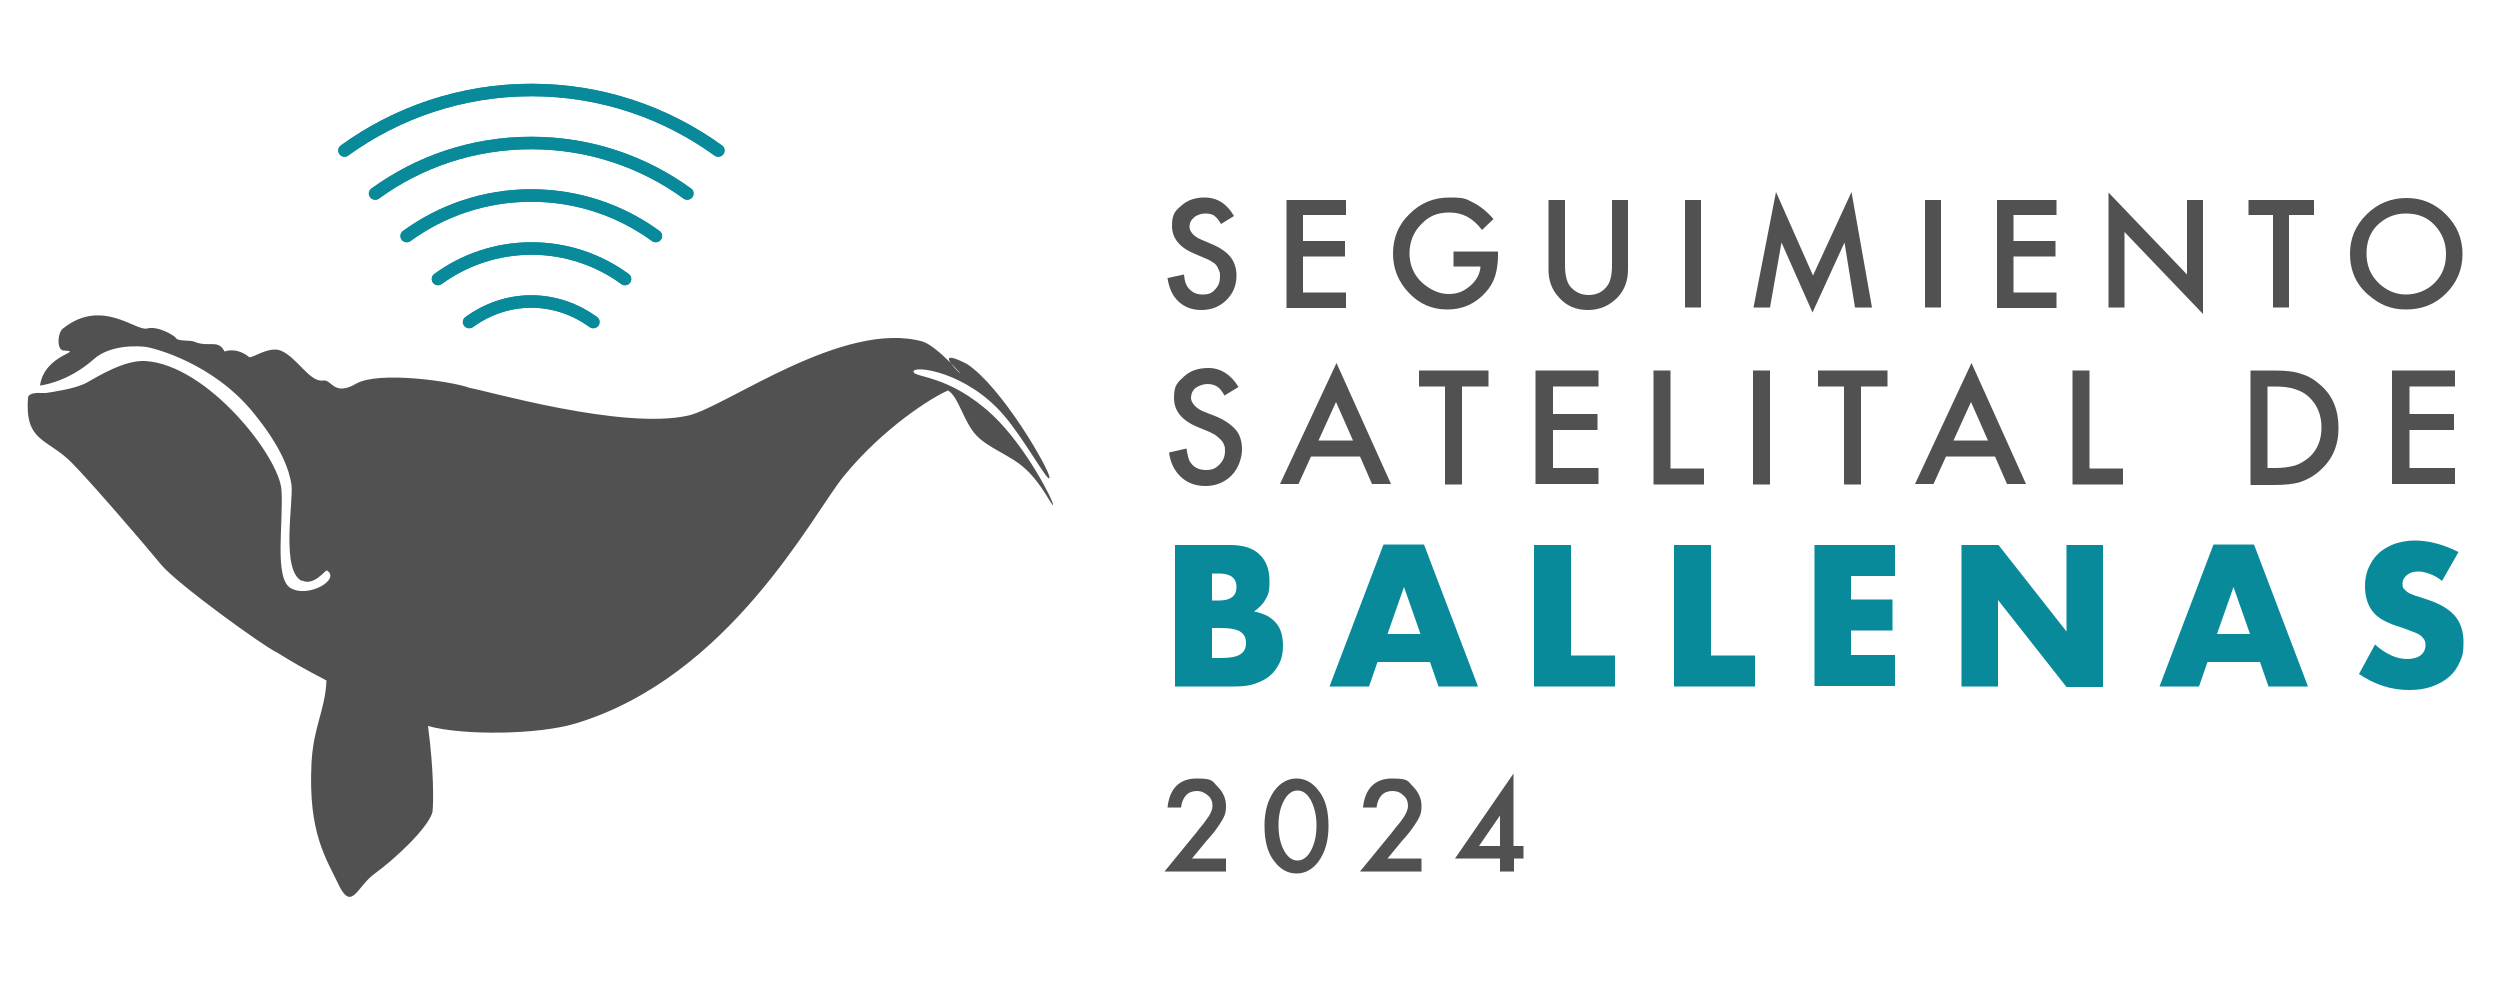<?xml version="1.0" encoding="UTF-8"?>
<svg xmlns="http://www.w3.org/2000/svg" version="1.1" viewBox="0 0 500 200">
  <defs>
    <style>
      .cls-1 {
        stroke: #6cc8cc;
      }

      .cls-1, .cls-2 {
        fill: none;
        stroke-linecap: round;
        stroke-linejoin: round;
        stroke-width: 2.5px;
      }

      .cls-3 {
        fill-rule: evenodd;
      }

      .cls-3, .cls-4 {
        fill: #525151;
      }

      .cls-2 {
        stroke: #088a9a;
      }

      .cls-5 {
        fill: #088a9a;
      }
    </style>
  </defs>
  <!-- Generator: Adobe Illustrator 28.6.0, SVG Export Plug-In . SVG Version: 1.2.0 Build 709)  -->
  <g>
    <g id="Layer_1">
      <g>
        <g>
          <path class="cls-4" d="M246.8,43.2l-2.6,1.6c-.5-.9-1-1.4-1.4-1.7-.5-.3-1.1-.4-1.8-.4s-1.7.3-2.2.8c-.6.5-.9,1.1-.9,1.9s.8,1.9,2.3,2.5l2.1.9c1.7.7,3,1.6,3.8,2.6s1.2,2.3,1.2,3.7c0,2-.7,3.6-2,4.9-1.3,1.3-3,2-5,2s-3.4-.6-4.6-1.7c-1.2-1.1-1.9-2.7-2.2-4.7l3.3-.7c.1,1.3.4,2.1.8,2.6.7.9,1.6,1.4,2.9,1.4s1.9-.3,2.5-1c.7-.7,1-1.5,1-2.6s-.1-.8-.2-1.2c-.1-.3-.3-.7-.5-1s-.6-.6-1-.8c-.4-.3-.9-.5-1.4-.7l-2.1-.9c-2.9-1.2-4.4-3.1-4.4-5.5s.6-3,1.9-4.1c1.2-1.1,2.8-1.6,4.6-1.6,2.6,0,4.5,1.3,5.9,3.7Z"/>
          <path class="cls-4" d="M269.2,43h-8.6v5.2h8.4v3.1h-8.4v7.2h8.6v3.1h-11.9v-21.6h11.9v3Z"/>
          <path class="cls-4" d="M290.7,50.3h8.9v.7c0,1.6-.2,3-.6,4.3-.4,1.2-1,2.2-1.9,3.2-2,2.2-4.5,3.4-7.6,3.4s-5.6-1.1-7.7-3.3-3.2-4.8-3.2-7.9,1.1-5.8,3.3-7.9c2.2-2.2,4.8-3.3,8-3.3s3.3.3,4.7,1c1.4.7,2.8,1.8,4.1,3.3l-2.3,2.2c-1.8-2.4-3.9-3.5-6.5-3.5s-4.2.8-5.7,2.4c-1.5,1.5-2.3,3.5-2.3,5.8s.9,4.4,2.6,5.9c1.6,1.4,3.4,2.2,5.2,2.2s3-.5,4.3-1.6,2-2.4,2.1-3.9h-5.4v-3Z"/>
          <path class="cls-4" d="M313,40v13c0,1.9.3,3.2.9,4.1.9,1.2,2.2,1.9,3.8,1.9s2.9-.6,3.8-1.9c.6-.8.9-2.2.9-4.1v-13h3.2v13.9c0,2.3-.7,4.1-2.1,5.6-1.6,1.6-3.5,2.5-5.9,2.5s-4.3-.8-5.8-2.5c-1.4-1.5-2.1-3.3-2.1-5.6v-13.9h3.3Z"/>
          <path class="cls-4" d="M340.2,40v21.5h-3.2v-21.5h3.2Z"/>
          <path class="cls-4" d="M350.7,61.5l4.5-23.1,7.4,16.7,7.7-16.7,4.1,23.1h-3.4l-2.1-13-6.4,14-6.2-14-2.3,13h-3.3Z"/>
          <path class="cls-4" d="M388.2,40v21.5h-3.2v-21.5h3.2Z"/>
          <path class="cls-4" d="M411.3,43h-8.6v5.2h8.4v3.1h-8.4v7.2h8.6v3.1h-11.9v-21.6h11.9v3Z"/>
          <path class="cls-4" d="M421.7,61.5v-23l15.7,16.4v-14.9h3.2v22.8l-15.7-16.4v15.1h-3.2Z"/>
          <path class="cls-4" d="M457.8,43v18.5h-3.2v-18.5h-4.9v-3h13.1v3h-5Z"/>
          <path class="cls-4" d="M470,50.7c0-3,1.1-5.6,3.3-7.8,2.2-2.2,4.9-3.3,8-3.3s5.7,1.1,7.9,3.3c2.2,2.2,3.3,4.8,3.3,7.9s-1.1,5.7-3.3,7.9c-2.2,2.2-4.9,3.2-8,3.2s-5.3-1-7.5-2.9c-2.5-2.1-3.7-4.9-3.7-8.3ZM473.3,50.7c0,2.4.8,4.3,2.4,5.9,1.6,1.5,3.4,2.3,5.5,2.3s4.2-.8,5.7-2.3c1.6-1.6,2.3-3.5,2.3-5.8s-.8-4.2-2.3-5.8-3.4-2.3-5.7-2.3-4.1.8-5.7,2.3c-1.5,1.5-2.2,3.4-2.2,5.7Z"/>
          <path class="cls-4" d="M247.7,77.4l-2.8,1.7c-.5-.9-1-1.5-1.5-1.8s-1.1-.5-1.9-.5-1.7.3-2.4.8c-.6.5-.9,1.2-.9,2s.8,2,2.5,2.7l2.3.9c1.8.7,3.2,1.7,4.1,2.7s1.3,2.4,1.3,4-.7,3.8-2.1,5.2c-1.4,1.4-3.2,2.1-5.2,2.1s-3.6-.6-4.9-1.8c-1.3-1.2-2.1-2.8-2.4-4.9l3.5-.8c.2,1.3.4,2.3.8,2.8.7,1,1.7,1.5,3.1,1.5s2-.4,2.7-1.1,1.1-1.6,1.1-2.7-.1-.9-.2-1.2c-.1-.4-.3-.7-.6-1s-.6-.6-1-.9-.9-.5-1.5-.8l-2.2-.9c-3.1-1.3-4.7-3.2-4.7-5.8s.7-3.1,2-4.3c1.3-1.2,2.9-1.7,4.9-1.7,2.4,0,4.5,1.3,6,3.8Z"/>
          <path class="cls-4" d="M272,91.3h-9.8l-2.5,5.5h-3.7l11.3-24.2,10.9,24.2h-3.8l-2.4-5.5ZM270.6,88.1l-3.4-7.7-3.5,7.7h6.9Z"/>
          <path class="cls-4" d="M292.4,77.3v19.6h-3.4v-19.6h-5.2v-3.2h13.9v3.2h-5.3Z"/>
          <path class="cls-4" d="M319.7,77.3h-9.1v5.5h8.9v3.2h-8.9v7.6h9.1v3.2h-12.6v-22.7h12.6v3.2Z"/>
          <path class="cls-4" d="M334.1,74.1v19.6h6.7v3.2h-10.1v-22.8h3.4Z"/>
          <path class="cls-4" d="M354,74.1v22.8h-3.4v-22.8h3.4Z"/>
          <path class="cls-4" d="M372.2,77.3v19.6h-3.4v-19.6h-5.2v-3.2h13.9v3.2h-5.3Z"/>
          <path class="cls-4" d="M399,91.3h-9.8l-2.5,5.5h-3.7l11.3-24.2,10.9,24.2h-3.8l-2.4-5.5ZM397.6,88.1l-3.4-7.7-3.5,7.7h6.9Z"/>
          <path class="cls-4" d="M417.9,74.1v19.6h6.7v3.2h-10.1v-22.8h3.4Z"/>
          <path class="cls-4" d="M450.1,96.8v-22.7h4.8c2.3,0,4.1.2,5.4.7,1.4.4,2.7,1.2,3.9,2.3,2.4,2.1,3.5,5,3.5,8.5s-1.2,6.3-3.7,8.5c-1.2,1.1-2.5,1.8-3.9,2.3-1.3.4-3,.6-5.4.6h-4.6v-.2h0ZM453.5,93.6h1.6c1.5,0,2.8-.2,3.9-.5,1-.3,1.9-.9,2.8-1.6,1.7-1.5,2.5-3.6,2.5-6s-.8-4.5-2.5-6.1c-1.5-1.4-3.7-2.1-6.7-2.1h-1.6v16.3h0Z"/>
          <path class="cls-4" d="M491,77.3h-9.1v5.5h8.9v3.2h-8.9v7.6h9.1v3.2h-12.6v-22.7h12.6v3.2Z"/>
        </g>
        <g>
          <path class="cls-5" d="M235,109h11c2.6,0,4.6.6,5.9,1.9,1.4,1.3,2,3.1,2,5.4s-.3,2.6-.8,3.6c-.5.9-1.3,1.7-2.3,2.4,1.1.2,1.9.5,2.7.9.7.4,1.3.9,1.8,1.5s.8,1.3,1,2c.2.8.3,1.6.3,2.4,0,1.3-.2,2.5-.7,3.5-.5,1-1.1,1.9-2,2.6-.8.7-1.9,1.2-3.1,1.6s-2.6.5-4.1.5h-11.7v-28.3ZM242.4,120.1h1.4c2.3,0,3.5-.9,3.5-2.7s-1.2-2.7-3.5-2.7h-1.4v5.4ZM242.4,131.6h1.6c1.9,0,3.2-.2,4-.7s1.2-1.2,1.2-2.3-.4-1.8-1.2-2.3-2.1-.7-4-.7h-1.6v6Z"/>
          <path class="cls-5" d="M286,132.4h-10.5l-1.7,4.9h-7.9l10.8-28.4h8.1l10.8,28.4h-7.9l-1.7-4.9ZM284.1,126.8l-3.3-9.4-3.3,9.4h6.6Z"/>
          <path class="cls-5" d="M314.2,109v22.1h8.8v6.2h-16.2v-28.3h7.4Z"/>
          <path class="cls-5" d="M342.2,109v22.1h8.8v6.2h-16.2v-28.3h7.4Z"/>
          <path class="cls-5" d="M379,115.2h-8.8v4.7h8.3v6.2h-8.3v4.9h8.8v6.2h-16.1v-28.2h16.1v6.2Z"/>
          <path class="cls-5" d="M392.3,137.3v-28.3h7.4l13.6,17.3v-17.3h7.3v28.4h-7.3l-13.7-17.4v17.3h-7.3Z"/>
          <path class="cls-5" d="M452,132.4h-10.5l-1.7,4.9h-7.9l10.8-28.4h8.1l10.8,28.4h-7.9l-1.7-4.9ZM450,126.8l-3.3-9.4-3.3,9.4h6.6Z"/>
          <path class="cls-5" d="M488.4,116.2c-.8-.7-1.6-1.1-2.4-1.4s-1.6-.5-2.3-.5c-1,0-1.7.2-2.3.7-.6.5-.9,1-.9,1.8s.2.9.5,1.2c.3.3.7.6,1.2.8s1,.4,1.7.6c.6.2,1.2.4,1.8.6,2.4.8,4.2,1.9,5.3,3.2,1.1,1.3,1.7,3.1,1.7,5.2s-.2,2.8-.7,3.9c-.5,1.2-1.2,2.2-2.1,3s-2.1,1.5-3.5,2-2.9.7-4.6.7c-3.6,0-6.9-1.1-10-3.2l3.2-5.9c1.1,1,2.2,1.7,3.3,2.2s2.1.7,3.2.7,2.1-.3,2.7-.8.9-1.2.9-1.9-.1-.8-.2-1.1c-.2-.3-.4-.6-.8-.9s-.8-.5-1.4-.7-1.2-.5-2.1-.8c-1-.3-1.9-.6-2.8-1s-1.7-.8-2.4-1.4-1.3-1.4-1.7-2.3-.7-2.1-.7-3.5.2-2.7.7-3.8c.5-1.1,1.1-2.1,2-2.9.8-.8,1.9-1.4,3.1-1.9,1.2-.4,2.6-.7,4.1-.7s2.9.2,4.4.6,3,1,4.4,1.7l-3.3,5.8Z"/>
        </g>
        <path class="cls-3" d="M60.4,116.1c2.4,1.2,4.7-2.2,5-2,2.8,1.8-3.8,5.6-7.3,3.5-3.3-2-1.4-12.9-1.8-19.5-.3-6.6-14.8-25.2-27.3-25.9-4.1-.2-9.3,3-11.6,4.3s-7.1,1.9-8.2,2.1h-1.1c0,0-2.3-.2-2.5.9-.7,9,3.9,8.1,8.8,13.1,3.5,3.5,14.7,16.5,17.8,20.3,3.1,3.8,20.7,16.5,23.2,17.6,3.2,2,5.3,3.2,9.9,5.6-.3,6.1-2.6,9.1-3,16.5-.7,14.1,2.9,19,5.7,24.9,2.5,4.6,3.5-.4,7.1-2.9,3.6-2.6,10.5-8.9,11.4-12.2.2-2,.3-8.1-.9-17.2,6.8,1.9,21.8,1.8,29.5-.5,30.8-9.3,47.3-41.6,53.6-49.4,8-9.8,17.8-15.9,20.9-17.2,2.1,1.2,3.1,6.2,5.6,8.9,2.5,2.7,6.9,4,9.9,6.8,3.3,3,5.3,7.5,5.5,7.2.3-.4-5.3-11.6-12.1-18-8.8-8.2-15.8-7.4-15.8-8.7s10.6,0,18.1,8.8c4.2,4.9,9.1,14,9.1,12.4s-9.5-18.1-16.5-22.7c-.4-.2-6.8-3.6-1.6,1.7,1.6,1.6-4.3-5.3-7.3-6.2-15.8-4.4-39.2,13-46.8,14.8-13.2,3-40.8-5.1-43.7-5.5-3.7-1.4-18.3-3.4-22.7-.9-4.6,2.7-4.9-.9-6.7-.6-2.7.4-5.2-4.7-8.5-6-2.4-.9-5.8,1.7-6.3,1.3-1.3-1.1-3.2-1.7-4.9-1.1-1.2-2.5-3.1-.8-5.9-1.9-.9-.5-3.5,0-3.9-.9-.2-.3-3.4-2.4-5.7-1.8-2.2.6-9.1-6.2-16.8,0-1.1.8-1.3,4.1,0,4.4,4.6.2-3.7.6-4.6,7,0,0,5.4-.5,10.8-5.3,3.4-3,9.1-2.6,10.5-2.4,1.3.2,13.3,3.1,21.5,13.3,5.6,6.9,7.1,11.5,7.5,14.3.4,3.3-2.2,17.2,2.1,19.2Z"/>
        <g id="Emision">
          <path class="cls-2" d="M125,55.8c-5.2-3.8-11.7-6.1-18.7-6.1s-13.5,2.3-18.7,6.1"/>
          <path class="cls-2" d="M93.8,64.4c3.5-2.5,7.8-4.1,12.4-4.1s8.9,1.5,12.4,4.1"/>
          <path class="cls-1" d="M106.3,81.5"/>
          <path class="cls-2" d="M118.7,64.4c-3.5-2.5-7.8-4.1-12.4-4.1s-8.9,1.5-12.4,4.1"/>
          <path class="cls-2" d="M68.9,30.1c10.5-7.6,23.4-12.1,37.4-12.1s26.9,4.5,37.4,12.1"/>
          <path class="cls-2" d="M131.2,47.2c-7-5.1-15.6-8.1-24.9-8.1s-17.9,3-24.9,8.1"/>
          <path class="cls-2" d="M87.6,55.8c5.2-3.8,11.7-6.1,18.7-6.1s13.5,2.3,18.7,6.1"/>
          <path class="cls-2" d="M75.1,38.7c8.7-6.4,19.5-10.1,31.2-10.1s22.4,3.8,31.2,10.1"/>
          <path class="cls-2" d="M143.6,30.1c-10.5-7.6-23.4-12.1-37.3-12.1s-26.9,4.5-37.4,12.1"/>
          <path class="cls-2" d="M137.4,38.7c-8.7-6.4-19.5-10.1-31.2-10.1s-22.4,3.8-31.2,10.1"/>
          <path class="cls-2" d="M81.3,47.2c7-5.1,15.6-8.1,24.9-8.1s17.9,3,24.9,8.1"/>
        </g>
      </g>
      <g>
        <path class="cls-4" d="M238.4,171.7h6.8v2.6h-12.3l6.3-7.7c.6-.8,1.1-1.4,1.6-2,.4-.6.7-1,1-1.4.4-.7.7-1.4.7-2,0-.9-.3-1.6-.9-2.1s-1.3-.9-2.2-.9c-1.8,0-2.9,1.1-3.2,3.3h-2.7c.4-3.8,2.4-5.8,5.8-5.8s3.1.5,4.2,1.6c1.1,1.1,1.7,2.4,1.7,3.9s-.3,2-.8,2.9c-.3.5-.7,1.1-1.2,1.8s-1.2,1.5-2,2.4l-2.8,3.4Z"/>
        <path class="cls-4" d="M252.9,165.1c0-2.9.7-5.2,2-7,1.2-1.6,2.7-2.4,4.4-2.4s3.2.8,4.4,2.4c1.4,1.7,2,4.1,2,7.1s-.7,5.3-2,7.1c-1.2,1.6-2.7,2.4-4.4,2.4s-3.2-.8-4.4-2.4c-1.4-1.7-2-4.1-2-7.2ZM255.7,165.1c0,2,.4,3.7,1.1,5,.7,1.3,1.6,2,2.7,2s2-.7,2.7-2c.7-1.3,1.1-3,1.1-5s-.4-3.6-1.1-5c-.7-1.3-1.6-2-2.7-2s-2,.7-2.7,2c-.7,1.3-1.1,2.9-1.1,4.9Z"/>
        <path class="cls-4" d="M277.5,171.7h6.8v2.6h-12.3l6.3-7.7c.6-.8,1.1-1.4,1.6-2s.7-1,1-1.4c.4-.7.7-1.4.7-2,0-.9-.3-1.6-.9-2.1-.6-.6-1.3-.9-2.2-.9-1.8,0-2.9,1.1-3.2,3.3h-2.7c.4-3.8,2.4-5.8,5.8-5.8s3.1.5,4.2,1.6c1.1,1.1,1.7,2.4,1.7,3.9s-.3,2-.8,2.9c-.3.5-.7,1.1-1.2,1.8-.5.7-1.2,1.5-2,2.4l-2.8,3.4Z"/>
        <path class="cls-4" d="M302.8,169.2h1.9v2.5h-1.9v2.6h-2.8v-2.6h-9l11.7-17v14.5ZM300,169.2v-6.1l-4.2,6.1h4.2Z"/>
      </g>
    </g>
  </g>
</svg>